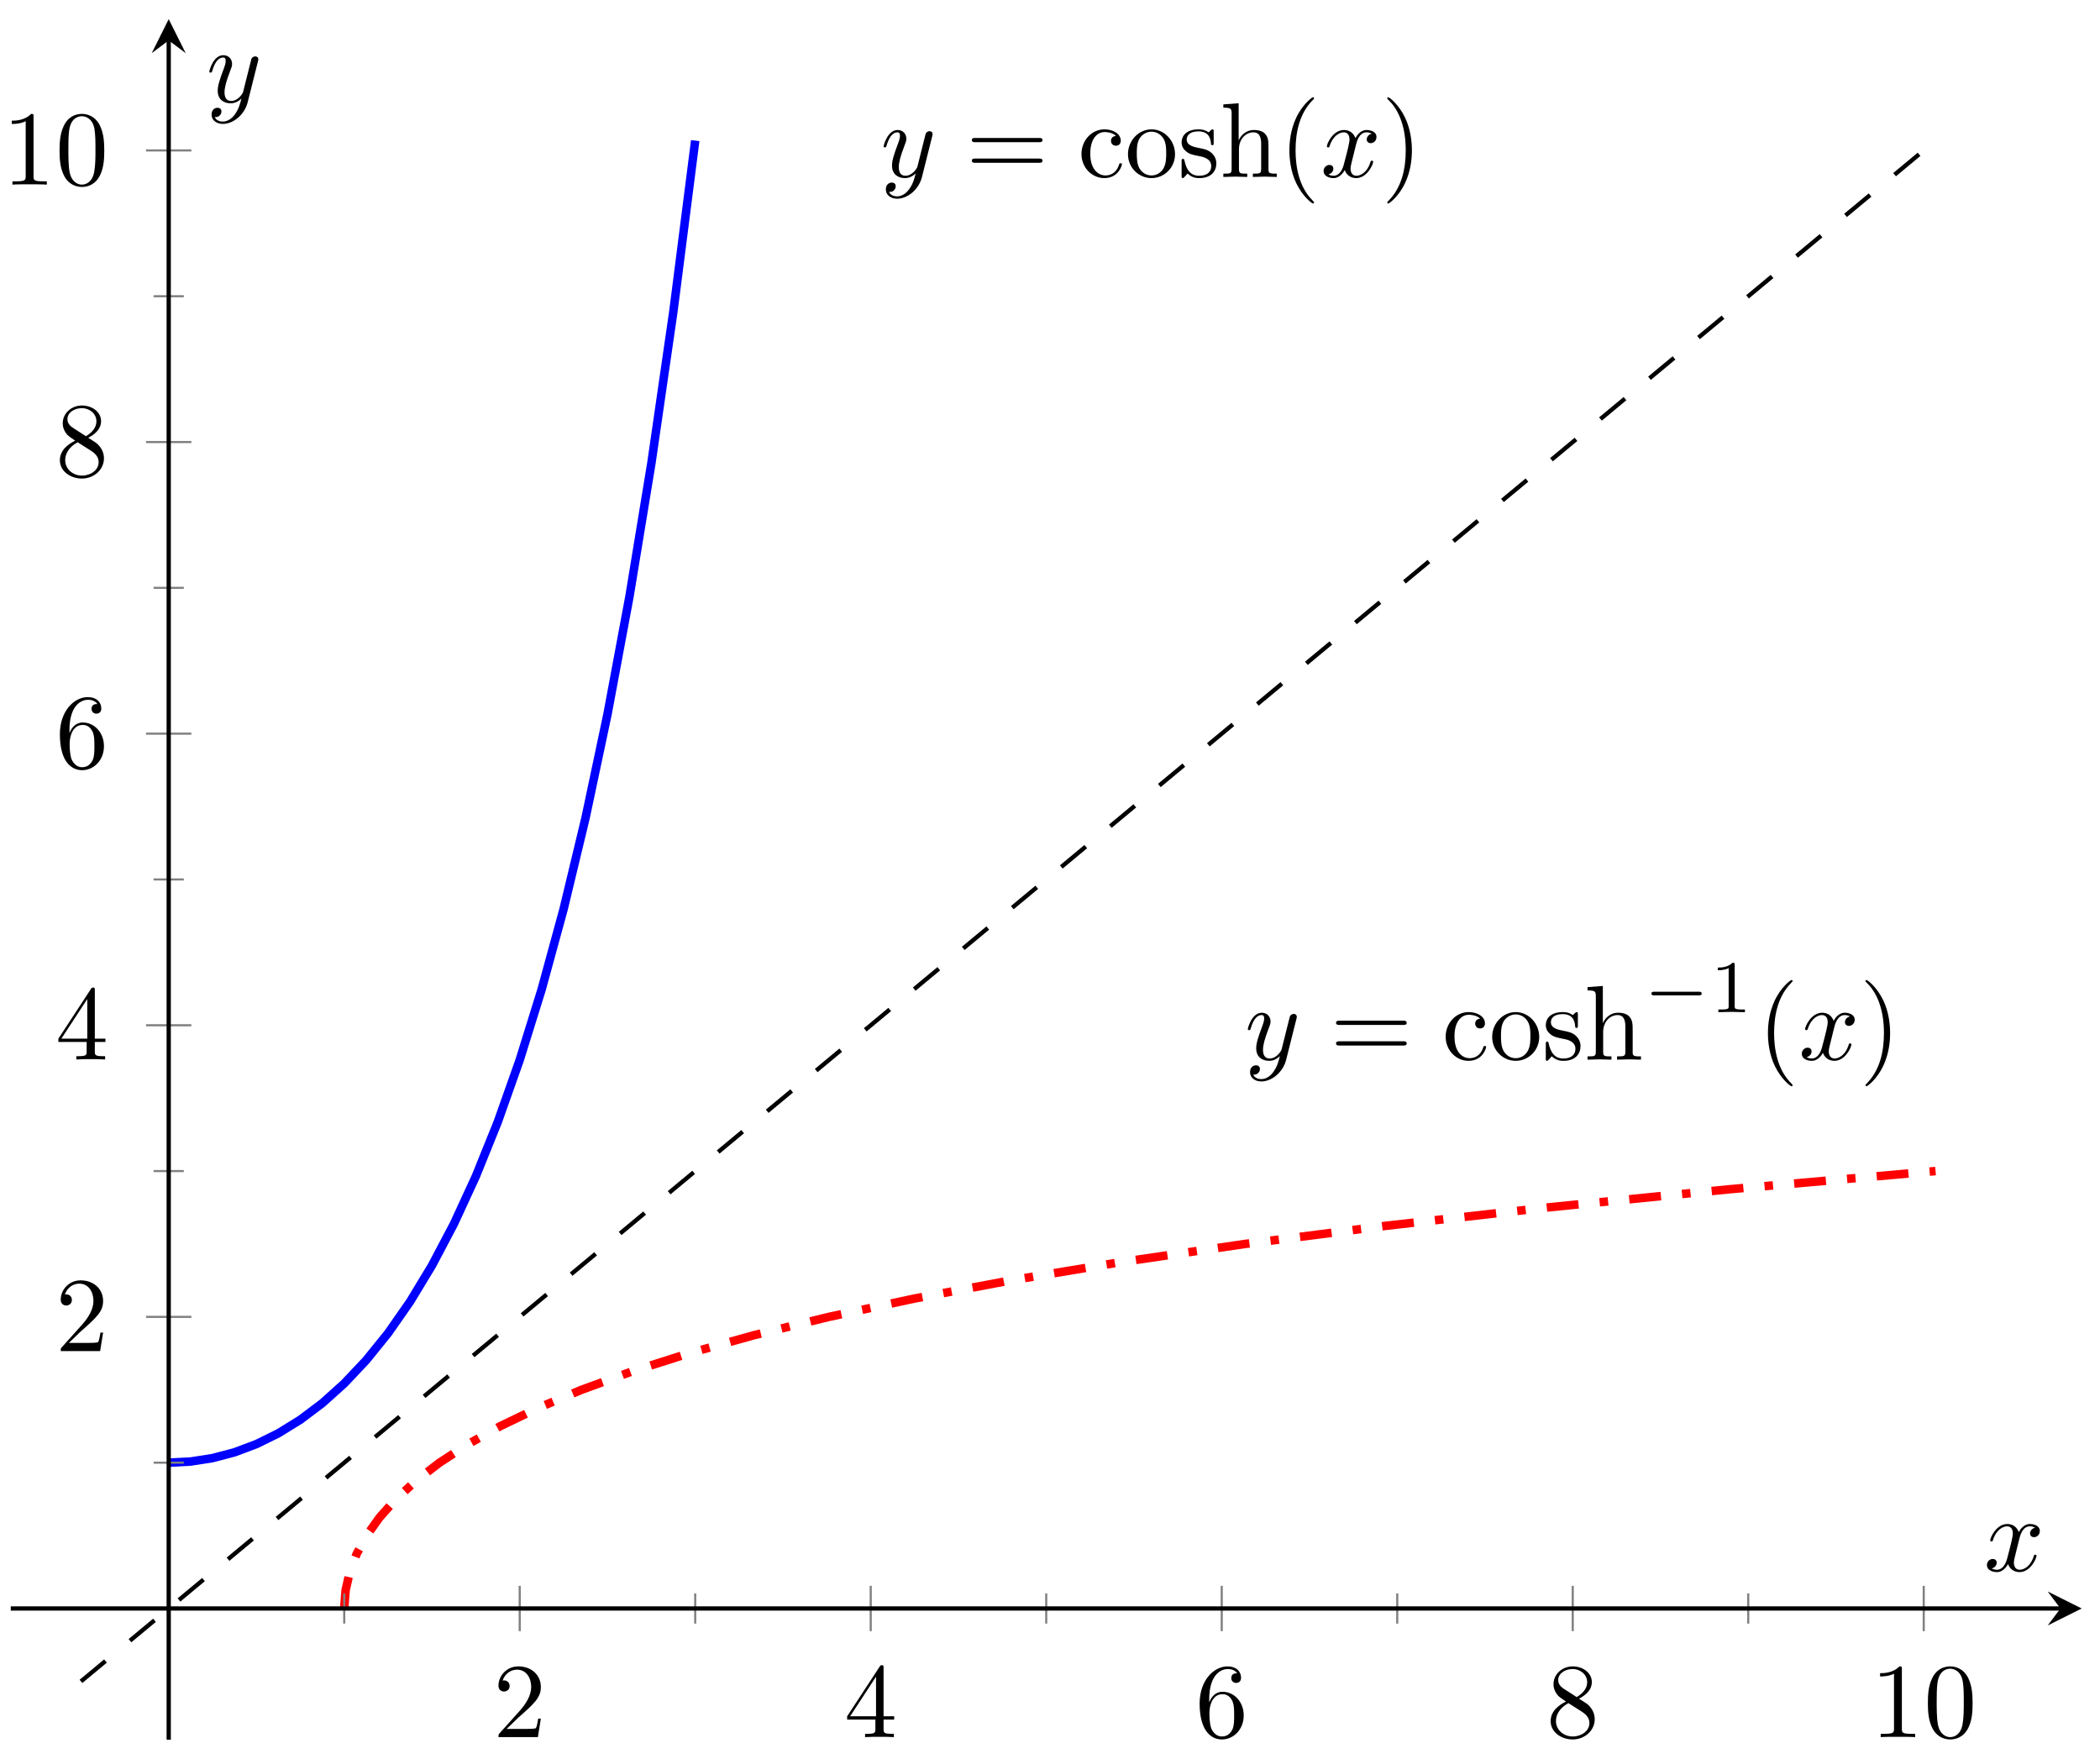 <svg xmlns="http://www.w3.org/2000/svg" xmlns:xlink="http://www.w3.org/1999/xlink" xmlns:inkscape="http://www.inkscape.org/namespaces/inkscape" version="1.1" width="197" height="165" viewBox="0 0 197 165">
<defs>
<clipPath id="clip_1">
<path transform="matrix(1,0,0,-1,1.009,163.198)" d="M0 0H194.274V161.397H0Z"/>
</clipPath>
<path id="font_2_2" d="M.486 .381C.49 .395 .49 .397 .49 .404 .49 .422 .476 .431 .461 .431 .451 .431 .435 .425 .426 .41 .424 .405 .416 .374 .412 .356 .405 .33 .398 .303 .392 .276L.347 .096C.343 .081 .3 .011 .234 .011 .183 .011 .172 .055 .172 .092 .172 .138 .189 .2 .223 .288 .239 .329 .243 .34 .243 .36 .243 .405 .211 .442 .161 .442 .066 .442 .029 .297 .029 .288 .029 .278 .039 .278 .041 .278 .051 .278 .052 .28 .057 .296 .084 .39 .124 .42 .158 .42 .166 .42 .183 .42 .183 .388 .183 .363 .173 .337 .166 .318 .126 .212 .108 .155 .108 .108 .108 .019 .171-.011 .23-.011 .269-.011 .303 .006 .331 .034 .318-.018 .306-.067 .266-.12 .24-.154 .202-.183 .156-.183 .142-.183 .097-.18 .08-.141 .096-.141 .109-.141 .123-.129 .133-.12 .143-.107 .143-.088 .143-.057 .116-.053 .106-.053 .083-.053 .05-.069 .05-.118 .05-.168 .094-.205 .156-.205 .259-.205 .362-.114 .39-.001L.486 .381Z"/>
<path id="font_3_9" d="M.687 .327C.702 .327 .721 .327 .721 .347 .721 .367 .702 .367 .688 .367H.089C.075 .367 .056 .367 .056 .347 .056 .327 .075 .327 .09 .327H.687M.688 .133C.702 .133 .721 .133 .721 .153 .721 .173 .702 .173 .687 .173H.09C.075 .173 .056 .173 .056 .153 .056 .133 .075 .133 .089 .133H.688Z"/>
<path id="font_3_10" d="M.117 .218C.117 .381 .199 .423 .252 .423 .261 .423 .324 .422 .359 .386 .318 .383 .312 .353 .312 .34 .312 .314 .33 .294 .358 .294 .384 .294 .404 .311 .404 .341 .404 .409 .328 .448 .251 .448 .126 .448 .034 .34 .034 .216 .034 .088 .133-.011 .249-.011 .383-.011 .415 .109 .415 .119 .415 .129 .405 .129 .402 .129 .393 .129 .391 .125 .389 .119 .36 .026 .295 .014 .258 .014 .205 .014 .117 .057 .117 .218Z"/>
<path id="font_3_12" d="M.471 .214C.471 .342 .371 .448 .25 .448 .125 .448 .028 .339 .028 .214 .028 .085 .132-.011 .249-.011 .37-.011 .471 .087 .471 .214M.25 .014C.207 .014 .163 .035 .136 .081 .111 .125 .111 .186 .111 .222 .111 .261 .111 .315 .135 .359 .162 .405 .209 .426 .249 .426 .293 .426 .336 .404 .362 .361 .388 .318 .388 .26 .388 .222 .388 .186 .388 .132 .366 .088 .344 .043 .3 .014 .25 .014Z"/>
<path id="font_3_13" d="M.208 .194C.23 .19 .312 .174 .312 .102 .312 .051 .277 .011 .199 .011 .115 .011 .079 .068 .06 .153 .057 .166 .056 .17 .046 .17 .033 .17 .033 .163 .033 .145V.013C.033-.004 .033-.011 .044-.011 .049-.011 .05-.01 .069 .009 .071 .011 .071 .013 .089 .032 .133-.01 .178-.011 .199-.011 .314-.011 .36 .056 .36 .128 .36 .181 .33 .211 .318 .223 .285 .255 .246 .263 .204 .271 .148 .282 .081 .295 .081 .353 .081 .388 .107 .429 .193 .429 .303 .429 .308 .339 .31 .308 .311 .299 .32 .299 .322 .299 .335 .299 .335 .304 .335 .323V.424C.335 .441 .335 .448 .324 .448 .319 .448 .317 .448 .304 .436 .301 .432 .291 .423 .287 .42 .249 .448 .208 .448 .193 .448 .071 .448 .033 .381 .033 .325 .033 .29 .049 .262 .076 .24 .108 .214 .136 .208 .208 .194Z"/>
<path id="font_3_11" d="M.11 .076C.11 .031 .099 .031 .032 .031V0C.067 .001 .118 .003 .145 .003 .171 .003 .223 .001 .257 0V.031C.19 .031 .179 .031 .179 .076V.26C.179 .364 .25 .42 .314 .42 .377 .42 .388 .366 .388 .309V.076C.388 .031 .377 .031 .31 .031V0C.345 .001 .396 .003 .423 .003 .449 .003 .501 .001 .535 0V.031C.483 .031 .458 .031 .457 .061V.252C.457 .338 .457 .369 .426 .405 .412 .422 .379 .442 .321 .442 .237 .442 .193 .382 .176 .344V.694L.032 .683V.652C.102 .652 .11 .645 .11 .596V.076Z"/>
<path id="font_4_1" d="M.744 .226C.76 .226 .784 .226 .784 .25 .784 .275 .761 .275 .744 .275H.148C.132 .275 .108 .275 .108 .251 .108 .226 .131 .226 .148 .226H.744Z"/>
<path id="font_5_1" d="M.335 .636C.335 .663 .333 .664 .305 .664 .241 .601 .15 .6 .109 .6V.564C.133 .564 .199 .564 .254 .592V.082C.254 .049 .254 .036 .154 .036H.116V0C.134 .001 .257 .004 .294 .004 .325 .004 .451 .001 .473 0V.036H.435C.335 .036 .335 .049 .335 .082V.636Z"/>
<path id="font_3_1" d="M.331-.24C.331-.237 .331-.235 .314-.218 .189-.092 .157 .097 .157 .25 .157 .424 .195 .598 .318 .723 .331 .735 .331 .737 .331 .74 .331 .747 .327 .75 .321 .75 .311 .75 .221 .682 .162 .555 .111 .445 .099 .334 .099 .25 .099 .172 .11 .051 .165-.062 .225-.185 .311-.25 .321-.25 .327-.25 .331-.247 .331-.24Z"/>
<path id="font_2_1" d="M.334 .302C.34 .328 .363 .42 .433 .42 .438 .42 .462 .42 .483 .407 .455 .402 .435 .377 .435 .353 .435 .337 .446 .318 .473 .318 .495 .318 .527 .336 .527 .376 .527 .428 .468 .442 .434 .442 .376 .442 .341 .389 .329 .366 .304 .432 .25 .442 .221 .442 .117 .442 .06 .313 .06 .288 .06 .278 .07 .278 .072 .278 .08 .278 .083 .28 .085 .289 .119 .395 .185 .42 .219 .42 .238 .42 .273 .411 .273 .353 .273 .322 .256 .255 .219 .115 .203 .053 .168 .011 .124 .011 .118 .011 .095 .011 .074 .024 .099 .029 .121 .05 .121 .078 .121 .105 .099 .113 .084 .113 .054 .113 .029 .087 .029 .055 .029 .009 .079-.011 .123-.011 .189-.011 .225 .059 .228 .065 .24 .028 .276-.011 .336-.011 .439-.011 .496 .118 .496 .143 .496 .153 .487 .153 .484 .153 .475 .153 .473 .149 .471 .142 .438 .035 .37 .011 .338 .011 .299 .011 .283 .043 .283 .077 .283 .099 .289 .121 .3 .165L.334 .302Z"/>
<path id="font_3_2" d="M.289 .25C.289 .328 .278 .449 .223 .562 .163 .685 .077 .75 .067 .75 .061 .75 .057 .746 .057 .74 .057 .737 .057 .735 .076 .717 .174 .618 .231 .459 .231 .25 .231 .079 .194-.097 .07-.223 .057-.235 .057-.237 .057-.24 .057-.246 .061-.25 .067-.25 .077-.25 .167-.182 .226-.055 .277 .055 .289 .166 .289 .25Z"/>
<path id="font_3_5" d="M.127 .077 .233 .18C.389 .318 .449 .372 .449 .472 .449 .586 .359 .666 .237 .666 .124 .666 .05 .574 .05 .485 .05 .429 .1 .429 .103 .429 .12 .429 .155 .441 .155 .482 .155 .508 .137 .534 .102 .534 .094 .534 .092 .534 .089 .533 .112 .598 .166 .635 .224 .635 .315 .635 .358 .554 .358 .472 .358 .392 .308 .313 .253 .251L.061 .037C.05 .026 .05 .024 .05 0H.421L.449 .174H.424C.419 .144 .412 .1 .402 .085 .395 .077 .329 .077 .307 .077H.127Z"/>
<path id="font_3_6" d="M.294 .165V.078C.294 .042 .292 .031 .218 .031H.197V0C.238 .003 .29 .003 .332 .003 .374 .003 .427 .003 .468 0V.031H.447C.373 .031 .371 .042 .371 .078V.165H.471V.196H.371V.651C.371 .671 .371 .677 .355 .677 .346 .677 .343 .677 .335 .665L.028 .196V.165H.294M.3 .196H.056L.3 .569V.196Z"/>
<path id="font_3_7" d="M.132 .328V.352C.132 .605 .256 .641 .307 .641 .331 .641 .373 .635 .395 .601 .38 .601 .34 .601 .34 .556 .34 .525 .364 .51 .386 .51 .402 .51 .432 .519 .432 .558 .432 .618 .388 .666 .305 .666 .177 .666 .042 .537 .042 .316 .042 .049 .158-.022 .251-.022 .362-.022 .457 .072 .457 .204 .457 .331 .368 .427 .257 .427 .189 .427 .152 .376 .132 .328M.251 .006C.188 .006 .158 .066 .152 .081 .134 .128 .134 .208 .134 .226 .134 .304 .166 .404 .256 .404 .272 .404 .318 .404 .349 .342 .367 .305 .367 .254 .367 .205 .367 .157 .367 .107 .35 .071 .32 .011 .274 .006 .251 .006Z"/>
<path id="font_3_8" d="M.163 .457C.117 .487 .113 .521 .113 .538 .113 .599 .178 .641 .249 .641 .322 .641 .386 .589 .386 .517 .386 .46 .347 .412 .287 .377L.163 .457M.309 .362C.381 .399 .43 .451 .43 .517 .43 .609 .341 .666 .25 .666 .15 .666 .069 .592 .069 .499 .069 .481 .071 .436 .113 .389 .124 .377 .161 .352 .186 .335 .128 .306 .042 .25 .042 .151 .042 .045 .144-.022 .249-.022 .362-.022 .457 .061 .457 .168 .457 .204 .446 .249 .408 .291 .389 .312 .373 .322 .309 .362M.209 .32 .332 .242C.36 .223 .407 .193 .407 .132 .407 .058 .332 .006 .25 .006 .164 .006 .092 .068 .092 .151 .092 .209 .124 .273 .209 .32Z"/>
<path id="font_3_4" d="M.294 .64C.294 .664 .294 .666 .271 .666 .209 .602 .121 .602 .089 .602V.571C.109 .571 .168 .571 .22 .597V.079C.22 .043 .217 .031 .127 .031H.095V0C.13 .003 .217 .003 .257 .003 .297 .003 .384 .003 .419 0V.031H.387C.297 .031 .294 .042 .294 .079V.64Z"/>
<path id="font_3_3" d="M.46 .32C.46 .4 .455 .48 .42 .554 .374 .65 .292 .666 .25 .666 .19 .666 .117 .64 .076 .547 .044 .478 .039 .4 .039 .32 .039 .245 .043 .155 .084 .079 .127-.002 .2-.022 .249-.022 .303-.022 .379-.001 .423 .094 .455 .163 .46 .241 .46 .32M.249-0C.21-0 .151 .025 .133 .121 .122 .181 .122 .273 .122 .332 .122 .396 .122 .462 .13 .516 .149 .635 .224 .644 .249 .644 .282 .644 .348 .626 .367 .527 .377 .471 .377 .395 .377 .332 .377 .257 .377 .189 .366 .125 .351 .03 .294-0 .249-0Z"/>
</defs>
<g clip-path="url(#clip_1)">
<path transform="matrix(1,0,0,-1,1.009,163.198)" stroke-width=".797" stroke-linecap="butt" stroke-miterlimit="10" stroke-linejoin="miter" fill="none" stroke="#0000ff" d="M14.818 25.988 16.875 26.096 18.933 26.418 20.991 26.961 23.049 27.734 25.107 28.747 27.165 30.018 29.223 31.566 31.281 33.415 33.339 35.595 35.397 38.139 37.455 41.086 39.513 44.485 41.571 48.386 43.629 52.851 45.687 57.952 47.745 63.767 49.803 70.385 51.861 77.914 53.919 86.47 55.977 96.183 58.035 107.21 60.093 119.722 62.151 133.913 64.209 150.006"/>
<path transform="matrix(1,0,0,-1,1.009,163.198)" stroke-width=".797" stroke-linecap="butt" stroke-dasharray="2.989,1.993,.797,1.993" stroke-miterlimit="10" stroke-linejoin="miter" fill="none" stroke="#ff0000" d="M31.281 12.31 31.412 14.02 31.8 15.729 32.453 17.439 33.383 19.149 34.603 20.858 36.133 22.568 37.996 24.278 40.222 25.988 42.846 27.697 45.908 29.407 49.455 31.117 53.547 32.826 58.243 34.536 63.617 36.246 69.758 37.956 76.757 39.665 84.723 41.375 93.786 43.085 104.084 44.794 115.776 46.504 129.049 48.214 144.109 49.924 161.192 51.633 180.564 53.343"/>
<path transform="matrix(1,0,0,-1,1.009,163.198)" stroke-width=".399" stroke-linecap="butt" stroke-dasharray="2.989,2.989" stroke-miterlimit="10" stroke-linejoin="miter" fill="none" stroke="#000000" d="M6.586 5.471 13.789 11.455 20.991 17.439 28.194 23.423 35.397 29.407 42.6 35.391 49.803 41.375 57.006 47.359 64.209 53.343 71.412 59.327 78.615 65.311 85.818 71.295 93.021 77.279 100.224 83.263 107.427 89.247 114.63 95.231 121.833 101.215 129.036 107.199 136.239 113.183 143.442 119.167 150.645 125.151 157.848 131.135 165.051 137.119 172.254 143.103 179.456 149.087"/>
<path transform="matrix(1,0,0,-1,1.009,163.198)" stroke-width=".399" stroke-linecap="butt" stroke-miterlimit="10" stroke-linejoin="miter" fill="none" stroke="#000000" d="M146.529 67.021"/>
<use data-text="y" xlink:href="#font_2_2" transform="matrix(9.963,0,0,-9.963,116.768,99.405)"/>
<use data-text="=" xlink:href="#font_3_9" transform="matrix(9.963,0,0,-9.963,124.777,99.405)"/>
<use data-text="c" xlink:href="#font_3_10" transform="matrix(9.963,0,0,-9.963,135.278,99.405)"/>
<use data-text="o" xlink:href="#font_3_12" transform="matrix(9.963,0,0,-9.963,139.701,99.405)"/>
<use data-text="s" xlink:href="#font_3_13" transform="matrix(9.963,0,0,-9.963,144.682,99.405)"/>
<use data-text="h" xlink:href="#font_3_11" transform="matrix(9.963,0,0,-9.963,148.608,99.405)"/>
<use data-text="&#x2212;" xlink:href="#font_4_1" transform="matrix(6.974,0,0,-6.974,154.167,94.949)"/>
<use data-text="1" xlink:href="#font_5_1" transform="matrix(6.974,0,0,-6.974,160.393,94.949)"/>
<use data-text="(" xlink:href="#font_3_1" transform="matrix(9.963,0,0,-9.963,164.863,99.405)"/>
<use data-text="x" xlink:href="#font_2_1" transform="matrix(9.963,0,0,-9.963,168.737,99.405)"/>
<use data-text=")" xlink:href="#font_3_2" transform="matrix(9.963,0,0,-9.963,174.431,99.405)"/>
<path transform="matrix(1,0,0,-1,1.009,163.198)" stroke-width=".399" stroke-linecap="butt" stroke-miterlimit="10" stroke-linejoin="miter" fill="none" stroke="#000000" d="M107.015 149.087"/>
<use data-text="y" xlink:href="#font_2_2" transform="matrix(9.963,0,0,-9.963,82.603,16.598)"/>
<use data-text="=" xlink:href="#font_3_9" transform="matrix(9.963,0,0,-9.963,90.612,16.598)"/>
<use data-text="c" xlink:href="#font_3_10" transform="matrix(9.963,0,0,-9.963,101.113,16.598)"/>
<use data-text="o" xlink:href="#font_3_12" transform="matrix(9.963,0,0,-9.963,105.536,16.598)"/>
<use data-text="s" xlink:href="#font_3_13" transform="matrix(9.963,0,0,-9.963,110.517,16.598)"/>
<use data-text="h" xlink:href="#font_3_11" transform="matrix(9.963,0,0,-9.963,114.443,16.598)"/>
<use data-text="(" xlink:href="#font_3_1" transform="matrix(9.963,0,0,-9.963,119.972,16.598)"/>
<use data-text="x" xlink:href="#font_2_1" transform="matrix(9.963,0,0,-9.963,123.876,16.598)"/>
<use data-text=")" xlink:href="#font_3_2" transform="matrix(9.963,0,0,-9.963,129.57,16.598)"/>
</g>
<path transform="matrix(1,0,0,-1,1.009,163.198)" stroke-width=".199" stroke-linecap="butt" stroke-miterlimit="10" stroke-linejoin="miter" fill="none" stroke="#7f807f" d="M31.281 10.892V13.727M64.209 10.892V13.727M97.137 10.892V13.727M130.065 10.892V13.727M162.993 10.892V13.727"/>
<path transform="matrix(1,0,0,-1,1.009,163.198)" stroke-width=".199" stroke-linecap="butt" stroke-miterlimit="10" stroke-linejoin="miter" fill="none" stroke="#7f807f" d="M47.745 10.184V14.436M80.673 10.184V14.436M113.601 10.184V14.436M146.529 10.184V14.436M179.456 10.184V14.436"/>
<path transform="matrix(1,0,0,-1,1.009,163.198)" stroke-width=".199" stroke-linecap="butt" stroke-miterlimit="10" stroke-linejoin="miter" fill="none" stroke="#7f807f" d="M13.4 25.988H16.235M13.4 53.343H16.235M13.4 80.698H16.235M13.4 108.054H16.235M13.4 135.409H16.235"/>
<path transform="matrix(1,0,0,-1,1.009,163.198)" stroke-width=".199" stroke-linecap="butt" stroke-miterlimit="10" stroke-linejoin="miter" fill="none" stroke="#7f807f" d="M12.691 39.665H16.944M12.691 67.021H16.944M12.691 94.376H16.944M12.691 121.731H16.944M12.691 149.087H16.944"/>
<path transform="matrix(1,0,0,-1,1.009,163.198)" stroke-width=".399" stroke-linecap="butt" stroke-miterlimit="10" stroke-linejoin="miter" fill="none" stroke="#000000" d="M0 12.31H192.281"/>
<path transform="matrix(1,0,0,-1,193.29,150.888)" d="M1.993 0-1.196 1.594 0 0-1.196-1.594"/>
<path transform="matrix(1,0,0,-1,1.009,163.198)" stroke-width=".399" stroke-linecap="butt" stroke-miterlimit="10" stroke-linejoin="miter" fill="none" stroke="#000000" d="M14.818 0V159.404"/>
<path transform="matrix(0,-1,-1,-0,15.827,3.79)" d="M1.993 0-1.196 1.594 0 0-1.196-1.594"/>
<use data-text="2" xlink:href="#font_3_5" transform="matrix(9.963,0,0,-9.963,46.264,162.954)"/>
<use data-text="4" xlink:href="#font_3_6" transform="matrix(9.963,0,0,-9.963,79.191,162.954)"/>
<use data-text="6" xlink:href="#font_3_7" transform="matrix(9.963,0,0,-9.963,112.119,162.954)"/>
<use data-text="8" xlink:href="#font_3_8" transform="matrix(9.963,0,0,-9.963,145.047,162.954)"/>
<use data-text="1" xlink:href="#font_3_4" transform="matrix(9.963,0,0,-9.963,175.484,162.954)"/>
<use data-text="0" xlink:href="#font_3_3" transform="matrix(9.963,0,0,-9.963,180.465,162.954)"/>
<use data-text="2" xlink:href="#font_3_5" transform="matrix(9.963,0,0,-9.963,5.199,126.742)"/>
<use data-text="4" xlink:href="#font_3_6" transform="matrix(9.963,0,0,-9.963,5.199,99.386)"/>
<use data-text="6" xlink:href="#font_3_7" transform="matrix(9.963,0,0,-9.963,5.199,72.03)"/>
<use data-text="8" xlink:href="#font_3_8" transform="matrix(9.963,0,0,-9.963,5.199,44.674)"/>
<use data-text="1" xlink:href="#font_3_4" transform="matrix(9.963,0,0,-9.963,.218,17.318)"/>
<use data-text="0" xlink:href="#font_3_3" transform="matrix(9.963,0,0,-9.963,5.199,17.318)"/>
<use data-text="x" xlink:href="#font_2_1" transform="matrix(9.963,0,0,-9.963,186.103,147.366)"/>
<use data-text="y" xlink:href="#font_2_2" transform="matrix(9.963,0,0,-9.963,19.349,9.581)"/>
</svg>
